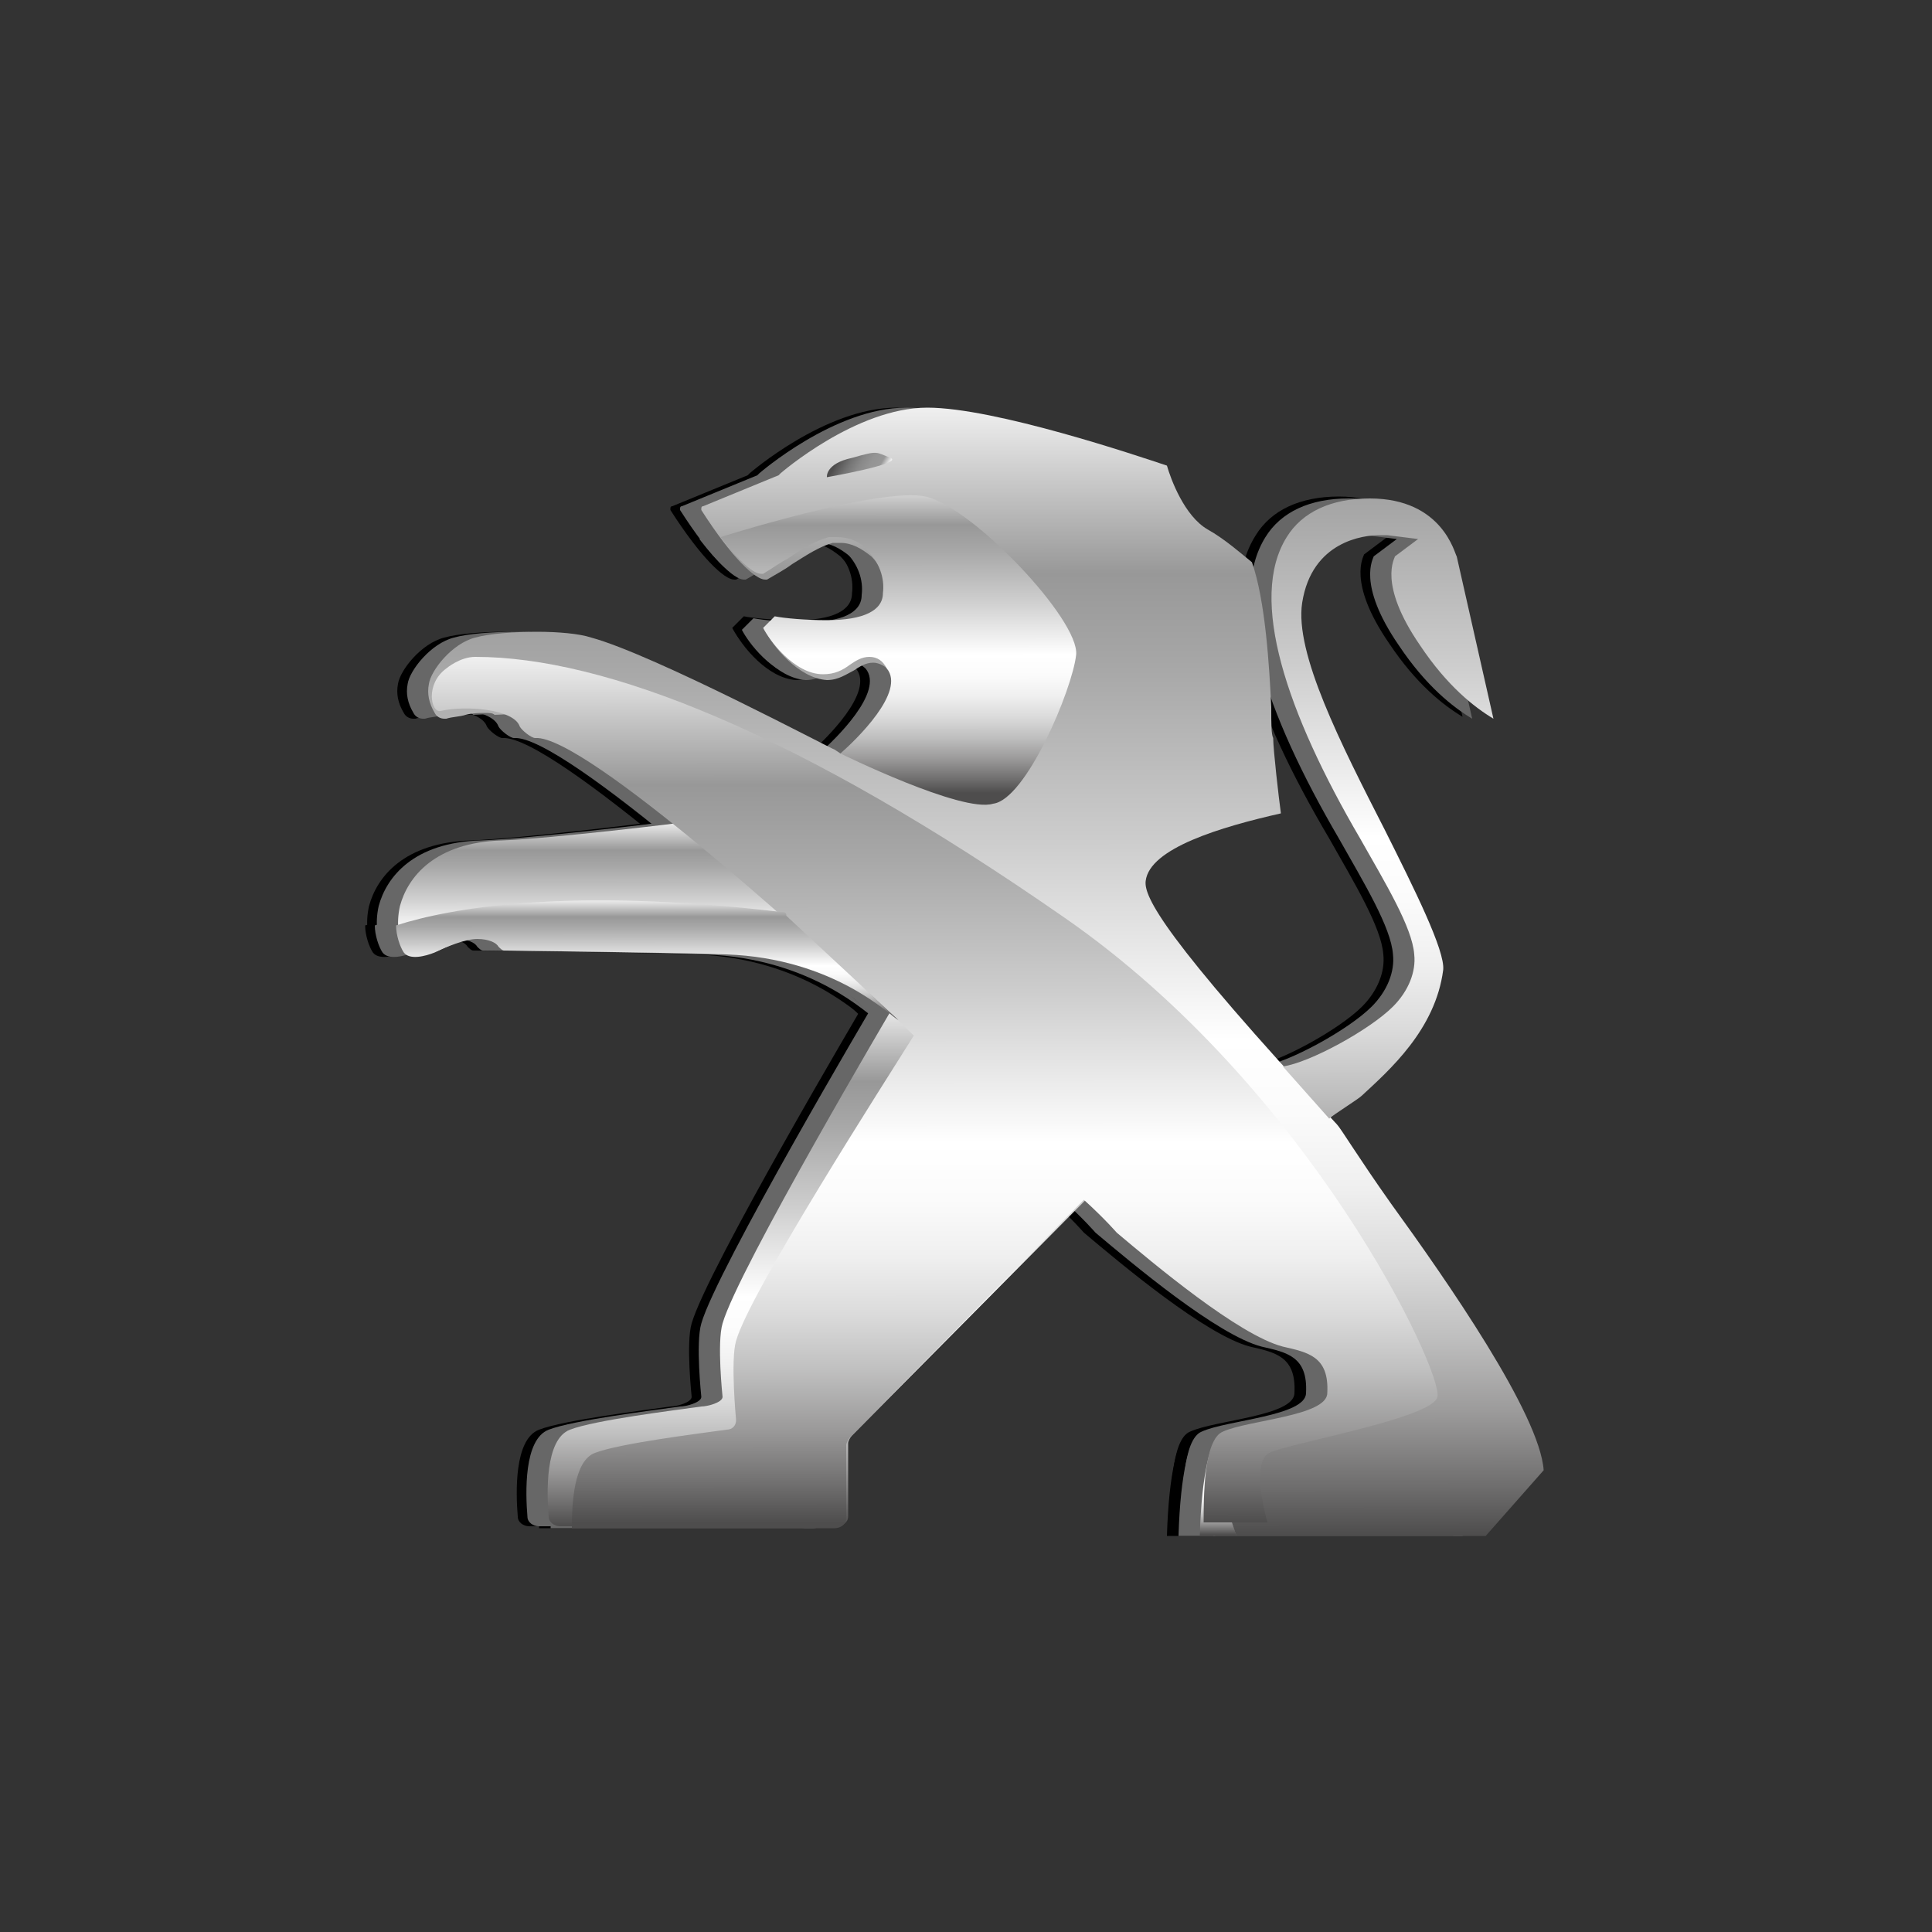 <?xml version="1.0" encoding="utf-8"?>
<!-- Generator: Adobe Illustrator 24.0.1, SVG Export Plug-In . SVG Version: 6.00 Build 0)  -->
<svg version="1.1" id="Слой_1" xmlns="http://www.w3.org/2000/svg" xmlns:xlink="http://www.w3.org/1999/xlink" x="0px" y="0px"
	 viewBox="0 0 100 100" style="enable-background:new 0 0 100 100;" xml:space="preserve">
<rect x="0" y="0" width="100" height="100" fill="#333333" stroke="none"/>
<style type="text/css">
	.st0{fill:#676767;}
	.st1{fill:url(#SVGID_1_);}
	.st2{fill:url(#SVGID_2_);}
	.st3{fill:url(#SVGID_3_);}
	.st4{fill:url(#SVGID_4_);}
	.st5{fill:url(#SVGID_5_);}
	.st6{fill:url(#SVGID_6_);}
	.st7{fill:url(#SVGID_7_);}
	.st8{fill:url(#SVGID_8_);}
	.st9{fill:url(#SVGID_9_);}
</style>
<g>
	<g>
		<g>
			<path d="M78.3,76.1c-0.2-2.9-5-9.8-7.9-13.8c-1.7-2.4-2.6-3.9-2.8-4.1c-9-9.7-10-11.8-9.9-12.6c0.2-1.7,3.9-2.8,7-3.5
				c-0.1-0.7-0.4-3.3-0.4-3.9c-0.1-0.2-0.1-0.7-0.1-1.6c-0.1-2.1-0.3-5.5-1-7.5c-0.5-0.4-1.4-1.2-2.3-1.7c-1.2-0.7-1.9-2.6-2.1-3.3
				c-1.5-0.5-8.9-3-12.4-3c-3.7,0-7.6,3.4-7.6,3.4l-0.1,0.1l-3.9,1.6c-0.1,0-0.1,0.1-0.1,0.1c0,0,0,0.1,0,0.1
				c1.6,2.5,2.8,3.6,3.3,3.6c0,0,0,0,0.1,0c0.5-0.3,0.9-0.5,1.3-0.8c0.8-0.5,1.4-0.9,2.1-1.1c0.1,0,0.3,0,0.4,0
				c0.6,0,1.1,0.3,1.6,0.7c0.6,0.6,0.8,1.3,0.8,2.2c-0.1,0.9-1.1,1.4-2.9,1.4c-1,0-2.1-0.1-2.7-0.2l-0.6,0.6
				c0.3,0.6,1.6,2.3,3.1,2.4c0.6,0,1-0.3,1.4-0.5c0.3-0.2,0.6-0.4,1-0.4c0.3,0,0.7,0.2,0.9,0.5c1,1.2-1.4,3.5-2.2,4.2L41.9,39
				l-0.3-0.2c-0.1,0-9.3-4.9-12.6-5.8c-0.6-0.2-1.7-0.3-2.8-0.3c-1.2,0-2.5,0.1-3.2,0.3c-1.2,0.3-2.3,1.7-2.4,2.4
				c-0.1,0.5,0,1,0.3,1.5c0.1,0.2,0.3,0.3,0.5,0.3c0,0,0.1,0,0.1,0c0.3-0.1,0.7-0.1,1-0.2c-0.1,0-0.3,0-0.4,0c0.1,0,0.3,0,0.4,0
				c0.4-0.1,0.7-0.1,1-0.1c0.2,0,0.4,0,0.5,0.1c2.5-0.1,5.2-0.4,7.5,1.6c1.7,1.5,4.3,1.8,6,3.4c5.9,5.5,12,9.7,18.2,14.8
				c0.9,0.8,1.4,1.8,2.2,2.6c3.6,2.8,7.1,5.2,10,8.6c0.5,0.5,1.2,0.6,1.7,1c1.2,0.8,0.9,2.3,0,2.8c-1,0.5-2.1,0.9-3.2,1.2
				c-0.5,0.4-1.4,0.6-2.3,0.8C63.4,74,62.7,74.4,62,75c-0.9,0.6-0.5,1.8-0.2,2.8c0.1,0.6,0.3,1.1,0.5,1.7l12.9,0L78.3,76.1z"/>
			<path d="M62,75c0.7-0.5,1.4-0.9,2.1-1.2c-0.3,0.1-0.6,0.1-1,0.2c-0.8,0.2-1.5,0.3-1.8,0.5c-0.3,0.1-0.8,1.6-0.9,5l1.9,0
				c-0.2-0.6-0.4-1.1-0.5-1.7C61.5,76.7,61.2,75.6,62,75z"/>
			<path d="M41.9,39c0.8-0.7,3.4-3.2,2.4-4.4C44,34.2,43.7,34,43.4,34c-0.4,0-0.7,0.2-1,0.4c-0.4,0.3-0.8,0.5-1.4,0.5
				c-1.5,0-2.8-1.8-3.1-2.4l0.6-0.6c0.5,0.1,1.6,0.2,2.7,0.2c1.9,0,2.9-0.5,2.9-1.4c0.1-0.8-0.2-1.6-0.8-2.2c-0.4-0.5-1-0.7-1.6-0.7
				c-0.1,0-0.3,0-0.4,0c-0.7,0.2-1.4,0.6-2.1,1.1c-0.4,0.2-0.8,0.5-1.3,0.8c0,0,0,0-0.1,0c-0.4,0-1.1-0.6-2.1-1.9
				c0.1-0.1,0.1-0.1,0,0c0,0,8.2-2.6,10.6-2.1c2.4,0.5,8,6.4,7.8,8.2c-0.2,1.8-2.6,7.5-4.3,7.7C48.1,42.1,41.9,39,41.9,39z"/>
			<path d="M64.8,55.2c1.4-0.2,4.5-1.9,5.7-3.1c0.8-0.8,1.2-1.8,1.1-2.7c-0.1-1.4-1.5-3.7-2.8-6C64.9,36.8,62.9,31,65,27.7
				c0.8-1.3,2.3-2,4.3-2c3.8,0,4.4,2.9,4.5,3l1.9,8.4c-1-0.6-2.4-1.7-3.8-3.8c-2.2-3.2-1.3-4.5-1.3-4.6l1.2-0.9l-1.6-0.2
				c0,0-0.2,0-0.4,0c-0.8,0-3.5,0.3-4,3.5c-0.4,2.6,2,7.3,4.3,11.8c1.5,3,3.1,6.2,3,7.2c-0.4,3.1-2.8,5.2-4.2,6.5
				c-0.2,0.2-1.5,1-1.7,1.2L64.8,55.2z"/>
			<path d="M24.4,43.5c-3.5,0.1-4.9,1.9-5.3,3.4c-0.2,0.9-0.1,1.8,0.4,2.3c0.3,0.4,1.1,0.2,1.6,0c0.6-0.3,1.6-0.7,2.2-0.7
				c0.6,0,1,0.2,1.1,0.4c0.1,0.1,0.2,0.2,0.3,0.2c0,0,8.6,0.1,11.5,0.2c5.6,0.2,8.5,3.2,8.9,3.4L34.2,42.5
				C33.5,42.6,27,43.4,24.4,43.5z"/>
			<path d="M44.7,52c0,0-8.1,13.7-8.9,16.5c-0.3,1,0,3.8,0,3.8c0,0.3-0.8,0.5-1.1,0.5c-1.4,0.2-5.5,0.7-6.8,1.2
				c-1.3,0.5-1.2,3.3-1.1,4.5c0,0.3,0.3,0.5,0.6,0.5l14.3,0c0.3,0,0.6-0.2,0.6-0.5l0-3.8c0-0.1,0.1-0.3,0.2-0.4l12.4-12.5
				C55,60.7,44.7,51.8,44.7,52z"/>
			<path d="M53.5,47.5C39.7,37.9,29.7,34,22.9,34c-0.8,0-1.5,0.6-1.5,0.6c-1.1,0.8-0.8,2.3-0.3,2.2c1.3-0.3,3.8-0.1,4.1,0.8
				c0.1,0.2,0.6,0.6,0.8,0.6c2.6-0.2,15.1,11.3,15.1,11.3c0.4,0.2,2.2,1.9,4.5,4.1c-1.5,2.4-8.5,13.3-9.2,15.8c-0.3,1,0,4.1,0,4.1
				c0,0.3-0.2,0.5-0.5,0.5c-1.4,0.2-5.5,0.7-6.8,1.2c-1.1,0.4-1.2,2.6-1.2,3.9l13.6,0c0.3,0,0.6-0.2,0.6-0.5l0-3.8
				c0-0.1,0.1-0.3,0.2-0.4l12.1-12.3c1.1,1,1.7,1.7,1.7,1.7c1.9,1.6,6.3,5.3,8.6,5.9c1.3,0.3,2.4,0.5,2.3,2.4c0,1.2-4.1,1.4-5.4,2
				c-1,0.4-1,3.4-1,4.7l3.3,0c0,0-0.9-3.1,0.1-3.6c1-0.5,8.5-1.8,8.7-2.9C73.1,71,66.2,56.3,53.5,47.5z"/>
			<path d="M41.2,24.7c0,0-0.1-0.7,1.3-1c1.4-0.4,1.2-0.3,2,0C45.2,24,41.2,24.7,41.2,24.7z"/>
			<path d="M38.8,47.2c-11-1.3-17.1-0.2-19.9,0.7c0,0.5,0.2,1.1,0.4,1.4c0.3,0.4,1.1,0.2,1.6,0c0.6-0.3,1.6-0.7,2.2-0.7
				c0.6,0,1,0.2,1.1,0.4c0.1,0.1,0.2,0.2,0.3,0.2c0,0,8.6,0.1,11.5,0.2c5.6,0.2,8.5,3.2,8.9,3.4l-5.8-5.4
				C39.1,47.2,38.9,47.2,38.8,47.2z"/>
		</g>
	</g>
	<g>
		<g>
			<path class="st0" d="M78.8,76.1c-0.2-2.9-5-9.8-7.9-13.8c-1.7-2.4-2.6-3.9-2.8-4.1c-9-9.7-10-11.8-9.9-12.6
				c0.2-1.7,3.9-2.8,7-3.5c-0.1-0.7-0.4-3.3-0.4-3.9c-0.1-0.2-0.1-0.7-0.1-1.6c-0.1-2.1-0.3-5.5-1-7.5c-0.5-0.4-1.4-1.2-2.3-1.7
				c-1.2-0.7-1.9-2.6-2.1-3.3c-1.5-0.5-8.9-3-12.4-3c-3.7,0-7.6,3.4-7.6,3.4l-0.1,0.1l-3.9,1.6c-0.1,0-0.1,0.1-0.1,0.1
				c0,0,0,0.1,0,0.1c1.6,2.5,2.8,3.6,3.3,3.6c0,0,0,0,0.1,0c0.5-0.3,0.9-0.5,1.3-0.8c0.8-0.5,1.4-0.9,2.1-1.1c0.1,0,0.3,0,0.4,0
				c0.6,0,1.1,0.3,1.6,0.7c0.6,0.6,0.8,1.3,0.8,2.2c-0.1,0.9-1.1,1.4-2.9,1.4c-1,0-2.1-0.1-2.7-0.2l-0.6,0.6
				c0.3,0.6,1.6,2.3,3.1,2.4c0.6,0,1-0.3,1.4-0.5c0.3-0.2,0.6-0.4,1-0.4c0.3,0,0.7,0.2,0.9,0.5c1,1.2-1.4,3.5-2.2,4.2L42.4,39
				l-0.3-0.2c-0.1,0-9.3-4.9-12.6-5.8c-0.6-0.2-1.7-0.3-2.8-0.3c-1.2,0-2.5,0.1-3.2,0.3c-1.2,0.3-2.3,1.7-2.4,2.4
				c-0.1,0.5,0,1,0.3,1.5c0.1,0.2,0.3,0.3,0.5,0.3c0,0,0.1,0,0.1,0c0.3-0.1,0.7-0.1,1-0.2c-0.1,0-0.3,0-0.4,0c0.1,0,0.3,0,0.4,0
				c0.4-0.1,0.7-0.1,1-0.1c0.2,0,0.4,0,0.5,0.1c2.5-0.1,5.2-0.4,7.5,1.6c1.7,1.5,4.3,1.8,6,3.4c5.9,5.5,12,9.7,18.2,14.8
				c0.9,0.8,1.4,1.8,2.2,2.6c3.6,2.8,7.1,5.2,10,8.6c0.5,0.5,1.2,0.6,1.7,1c1.2,0.8,0.9,2.3,0,2.8c-1,0.5-2.1,0.9-3.2,1.2
				c-0.5,0.4-1.4,0.6-2.3,0.8c-0.7,0.3-1.5,0.7-2.1,1.2c-0.9,0.6-0.5,1.8-0.2,2.8c0.1,0.6,0.3,1.1,0.5,1.7l12.9,0L78.8,76.1z"/>
			<path class="st0" d="M62.6,75c0.7-0.5,1.4-0.9,2.1-1.2c-0.3,0.1-0.6,0.1-1,0.2c-0.8,0.2-1.5,0.3-1.8,0.5c-0.3,0.1-0.8,1.6-0.9,5
				l1.9,0c-0.2-0.6-0.4-1.1-0.5-1.7C62,76.7,61.7,75.6,62.6,75z"/>
			<path class="st0" d="M42.4,39c0.8-0.7,3.4-3.2,2.4-4.4c-0.3-0.3-0.6-0.5-0.9-0.5c-0.4,0-0.7,0.2-1,0.4c-0.4,0.3-0.8,0.5-1.4,0.5
				c-1.5,0-2.8-1.8-3.1-2.4L39,32c0.5,0.1,1.6,0.2,2.7,0.2c1.9,0,2.9-0.5,2.9-1.4c0.1-0.8-0.2-1.6-0.8-2.2c-0.4-0.5-1-0.7-1.6-0.7
				c-0.1,0-0.3,0-0.4,0c-0.7,0.2-1.4,0.6-2.1,1.1c-0.4,0.2-0.8,0.5-1.3,0.8c0,0,0,0-0.1,0c-0.4,0-1.1-0.6-2.1-1.9
				c0.1-0.1,0.1-0.1,0,0c0,0,8.2-2.6,10.6-2.1c2.4,0.5,8,6.4,7.8,8.2c-0.2,1.8-2.6,7.5-4.3,7.7C48.7,42.1,42.4,39,42.4,39z"/>
			<path class="st0" d="M65.3,55.2c1.4-0.2,4.5-1.9,5.7-3.1c0.8-0.8,1.2-1.8,1.1-2.7c-0.1-1.4-1.5-3.7-2.8-6
				c-3.8-6.5-5.8-12.4-3.8-15.6c0.8-1.3,2.3-2,4.3-2c3.8,0,4.4,2.9,4.5,3l1.9,8.4c-1-0.6-2.4-1.7-3.8-3.8c-2.2-3.2-1.3-4.5-1.3-4.6
				l1.2-0.9l-1.6-0.2c0,0-0.2,0-0.4,0c-0.8,0-3.5,0.3-4,3.5c-0.4,2.6,2,7.3,4.3,11.8c1.5,3,3.1,6.2,3,7.2c-0.4,3.1-2.8,5.2-4.2,6.5
				c-0.2,0.2-1.5,1-1.7,1.2L65.3,55.2z"/>
			<path class="st0" d="M24.9,43.5c-3.5,0.1-4.9,1.9-5.3,3.4c-0.2,0.9-0.1,1.8,0.4,2.3c0.3,0.4,1.1,0.2,1.6,0
				c0.6-0.3,1.6-0.7,2.2-0.7c0.6,0,1,0.2,1.1,0.4c0.1,0.1,0.2,0.2,0.3,0.2c0,0,8.6,0.1,11.5,0.2c5.6,0.2,8.5,3.2,8.9,3.4L34.8,42.5
				C34.1,42.6,27.5,43.4,24.9,43.5z"/>
			<path class="st0" d="M45.2,52c0,0-8.1,13.7-8.9,16.5c-0.3,1,0,3.8,0,3.8c0,0.3-0.8,0.5-1.1,0.5c-1.4,0.2-5.5,0.7-6.8,1.2
				c-1.3,0.5-1.2,3.3-1.1,4.5c0,0.3,0.3,0.5,0.6,0.5l14.3,0c0.3,0,0.6-0.2,0.6-0.5l0-3.8c0-0.1,0.1-0.3,0.2-0.4l12.4-12.5
				C55.5,60.7,45.3,51.8,45.2,52z"/>
			<path class="st0" d="M54,47.5C40.2,37.9,30.2,34,23.5,34c-0.8,0-1.5,0.6-1.5,0.6c-1.1,0.8-0.8,2.3-0.3,2.2
				c1.3-0.3,3.8-0.1,4.1,0.8c0.1,0.2,0.6,0.6,0.8,0.6c2.6-0.2,15.1,11.3,15.1,11.3c0.4,0.2,2.2,1.9,4.5,4.1
				c-1.5,2.4-8.5,13.3-9.2,15.8c-0.3,1,0,4.1,0,4.1c0,0.3-0.2,0.5-0.5,0.5c-1.4,0.2-5.5,0.7-6.8,1.2c-1.1,0.4-1.2,2.6-1.2,3.9
				l13.6,0c0.3,0,0.6-0.2,0.6-0.5l0-3.8c0-0.1,0.1-0.3,0.2-0.4l12.1-12.3c1.1,1,1.7,1.7,1.7,1.7c1.9,1.6,6.3,5.3,8.6,5.9
				c1.3,0.3,2.4,0.5,2.3,2.4c0,1.2-4.1,1.4-5.4,2c-1,0.4-1,3.4-1,4.7l3.3,0c0,0-0.9-3.1,0.1-3.6c1-0.5,8.5-1.8,8.7-2.9
				C73.6,71,66.8,56.3,54,47.5z"/>
			<path class="st0" d="M41.7,24.7c0,0-0.1-0.7,1.3-1c1.4-0.4,1.2-0.3,2,0C45.7,24,41.7,24.7,41.7,24.7z"/>
			<path class="st0" d="M39.3,47.2c-11-1.3-17.1-0.2-19.9,0.7c0,0.5,0.2,1.1,0.4,1.4c0.3,0.4,1.1,0.2,1.6,0c0.6-0.3,1.6-0.7,2.2-0.7
				c0.6,0,1,0.2,1.1,0.4c0.1,0.1,0.2,0.2,0.3,0.2c0,0,8.6,0.1,11.5,0.2c5.6,0.2,8.5,3.2,8.9,3.4l-5.8-5.4
				C39.6,47.2,39.5,47.2,39.3,47.2z"/>
		</g>
	</g>
	<g>
		<g>
			
				<linearGradient id="SVGID_1_" gradientUnits="userSpaceOnUse" x1="50.364" y1="79.834" x2="50.364" y2="21.373" gradientTransform="matrix(1 -5.113525e-04 5.113525e-04 1 0.619 -0.37)">
				<stop  offset="0" style="stop-color:#4E4D4D"/>
				<stop  offset="4.317685e-02" style="stop-color:#6F6E6E"/>
				<stop  offset="0.108" style="stop-color:#9B9A9A"/>
				<stop  offset="0.175" style="stop-color:#BFBFBF"/>
				<stop  offset="0.241" style="stop-color:#DBDBDB"/>
				<stop  offset="0.306" style="stop-color:#EFEFEF"/>
				<stop  offset="0.372" style="stop-color:#FBFBFB"/>
				<stop  offset="0.438" style="stop-color:#FFFFFF"/>
				<stop  offset="0.613" style="stop-color:#CDCDCD"/>
				<stop  offset="0.769" style="stop-color:#A7A7A7"/>
				<stop  offset="0.851" style="stop-color:#989898"/>
				<stop  offset="1" style="stop-color:#F1F1F1"/>
			</linearGradient>
			<path class="st1" d="M79.9,76.1c-0.2-2.9-5-9.8-7.9-13.8c-1.7-2.4-2.6-3.9-2.8-4.1c-9-9.7-10-11.8-9.9-12.6
				c0.2-1.7,3.9-2.8,7-3.5c-0.1-0.7-0.4-3.3-0.4-3.9c-0.1-0.2-0.1-0.7-0.1-1.6c-0.1-2.1-0.3-5.5-1-7.5c-0.5-0.4-1.4-1.2-2.3-1.7
				c-1.2-0.7-1.9-2.6-2.1-3.3c-1.5-0.5-8.9-3-12.4-3c-3.7,0-7.6,3.4-7.6,3.4l-0.1,0.1l-3.9,1.6c-0.1,0-0.1,0.1-0.1,0.1
				c0,0,0,0.1,0,0.1c1.6,2.5,2.8,3.6,3.3,3.6c0,0,0,0,0.1,0c0.5-0.3,0.9-0.5,1.3-0.8c0.8-0.5,1.4-0.9,2.1-1.1c0.1,0,0.3,0,0.4,0
				c0.6,0,1.1,0.3,1.6,0.7c0.6,0.6,0.8,1.3,0.8,2.2c-0.1,0.9-1.1,1.4-2.9,1.4c-1,0-2.1-0.1-2.7-0.2l-0.6,0.6
				c0.3,0.6,1.6,2.3,3.1,2.4c0.6,0,1-0.3,1.4-0.5c0.3-0.2,0.6-0.4,1-0.4c0.3,0,0.7,0.2,0.9,0.5c1,1.2-1.4,3.5-2.2,4.2L43.5,39
				l-0.3-0.2c-0.1,0-9.3-4.9-12.6-5.8c-0.6-0.2-1.7-0.3-2.8-0.3c-1.2,0-2.5,0.1-3.2,0.3c-1.2,0.3-2.3,1.7-2.4,2.4
				c-0.1,0.5,0,1,0.3,1.5c0.1,0.2,0.3,0.3,0.5,0.3c0,0,0.1,0,0.1,0c0.3-0.1,0.7-0.1,1-0.2c-0.1,0-0.3,0-0.4,0c0.1,0,0.3,0,0.4,0
				c0.4-0.1,0.7-0.1,1-0.1c0.2,0,0.4,0,0.5,0.1c2.5-0.1,5.2-0.4,7.5,1.6c1.7,1.5,4.3,1.8,6,3.4c5.9,5.5,12,9.7,18.2,14.8
				c0.9,0.8,1.4,1.8,2.2,2.6c3.6,2.8,7.1,5.2,10,8.6c0.5,0.5,1.2,0.6,1.7,1c1.2,0.8,0.9,2.3,0,2.8c-1,0.5-2.1,0.9-3.2,1.2
				c-0.5,0.4-1.4,0.6-2.3,0.8C65,74,64.3,74.4,63.7,75c-0.9,0.6-0.5,1.8-0.2,2.8c0.1,0.6,0.3,1.1,0.5,1.7l12.9,0L79.9,76.1z"/>
			
				<linearGradient id="SVGID_2_" gradientUnits="userSpaceOnUse" x1="63.242" y1="79.834" x2="63.242" y2="74.139" gradientTransform="matrix(1 -5.113525e-04 5.113525e-04 1 0.619 -0.37)">
				<stop  offset="0" style="stop-color:#4E4D4D"/>
				<stop  offset="4.317685e-02" style="stop-color:#6F6E6E"/>
				<stop  offset="0.108" style="stop-color:#9B9A9A"/>
				<stop  offset="0.175" style="stop-color:#BFBFBF"/>
				<stop  offset="0.241" style="stop-color:#DBDBDB"/>
				<stop  offset="0.306" style="stop-color:#EFEFEF"/>
				<stop  offset="0.372" style="stop-color:#FBFBFB"/>
				<stop  offset="0.438" style="stop-color:#FFFFFF"/>
				<stop  offset="0.613" style="stop-color:#CDCDCD"/>
				<stop  offset="0.769" style="stop-color:#A7A7A7"/>
				<stop  offset="0.851" style="stop-color:#989898"/>
				<stop  offset="1" style="stop-color:#F1F1F1"/>
			</linearGradient>
			<path class="st2" d="M63.7,75c0.7-0.5,1.4-0.9,2.1-1.2c-0.3,0.1-0.6,0.1-1,0.2c-0.8,0.2-1.5,0.3-1.8,0.5c-0.3,0.1-0.8,1.6-0.9,5
				l1.9,0c-0.2-0.6-0.4-1.1-0.5-1.7C63.1,76.7,62.8,75.6,63.7,75z"/>
			
				<linearGradient id="SVGID_3_" gradientUnits="userSpaceOnUse" x1="45.955" y1="41.43" x2="45.955" y2="25.116" gradientTransform="matrix(1 -5.113525e-04 5.113525e-04 1 0.619 -0.37)">
				<stop  offset="0" style="stop-color:#4E4D4D"/>
				<stop  offset="4.317685e-02" style="stop-color:#6F6E6E"/>
				<stop  offset="0.108" style="stop-color:#9B9A9A"/>
				<stop  offset="0.175" style="stop-color:#BFBFBF"/>
				<stop  offset="0.241" style="stop-color:#DBDBDB"/>
				<stop  offset="0.306" style="stop-color:#EFEFEF"/>
				<stop  offset="0.372" style="stop-color:#FBFBFB"/>
				<stop  offset="0.438" style="stop-color:#FFFFFF"/>
				<stop  offset="0.613" style="stop-color:#CDCDCD"/>
				<stop  offset="0.769" style="stop-color:#A7A7A7"/>
				<stop  offset="0.851" style="stop-color:#989898"/>
				<stop  offset="1" style="stop-color:#F1F1F1"/>
			</linearGradient>
			<path class="st3" d="M43.5,39c0.8-0.7,3.4-3.2,2.4-4.4C45.7,34.2,45.4,34,45,34c-0.4,0-0.7,0.2-1,0.4c-0.4,0.3-0.8,0.5-1.4,0.5
				c-1.5,0-2.8-1.8-3.1-2.4l0.6-0.6c0.5,0.1,1.6,0.2,2.7,0.2c1.9,0,2.9-0.5,2.9-1.4c0.1-0.8-0.2-1.6-0.8-2.2c-0.4-0.5-1-0.7-1.6-0.7
				c-0.1,0-0.3,0-0.4,0c-0.7,0.2-1.4,0.6-2.1,1.1c-0.4,0.2-0.8,0.5-1.3,0.8c0,0,0,0-0.1,0c-0.4,0-1.1-0.6-2.1-1.9
				c0.1-0.1,0.1-0.1,0,0c0,0,8.2-2.6,10.6-2.1c2.4,0.5,8,6.4,7.8,8.2c-0.2,1.8-2.6,7.5-4.3,7.7C49.8,42.1,43.5,39,43.5,39z"/>
			
				<linearGradient id="SVGID_4_" gradientUnits="userSpaceOnUse" x1="70.938" y1="65.843" x2="70.938" y2="15.288" gradientTransform="matrix(1 -5.113525e-04 5.113525e-04 1 0.619 -0.37)">
				<stop  offset="0" style="stop-color:#4E4D4D"/>
				<stop  offset="4.317685e-02" style="stop-color:#6F6E6E"/>
				<stop  offset="0.108" style="stop-color:#9B9A9A"/>
				<stop  offset="0.175" style="stop-color:#BFBFBF"/>
				<stop  offset="0.241" style="stop-color:#DBDBDB"/>
				<stop  offset="0.306" style="stop-color:#EFEFEF"/>
				<stop  offset="0.372" style="stop-color:#FBFBFB"/>
				<stop  offset="0.438" style="stop-color:#FFFFFF"/>
				<stop  offset="0.613" style="stop-color:#CDCDCD"/>
				<stop  offset="0.769" style="stop-color:#A7A7A7"/>
				<stop  offset="0.851" style="stop-color:#989898"/>
				<stop  offset="1" style="stop-color:#F1F1F1"/>
			</linearGradient>
			<path class="st4" d="M66.4,55.2c1.4-0.2,4.5-1.9,5.7-3.1c0.8-0.8,1.2-1.8,1.1-2.7c-0.1-1.4-1.5-3.7-2.8-6
				c-3.8-6.5-5.8-12.4-3.8-15.6c0.8-1.3,2.3-2,4.3-2c3.8,0,4.4,2.9,4.5,3l1.9,8.4c-1-0.6-2.4-1.7-3.8-3.8c-2.2-3.2-1.3-4.5-1.3-4.6
				l1.2-0.9l-1.6-0.2c0,0-0.2,0-0.4,0c-0.8,0-3.5,0.3-4,3.5c-0.4,2.6,2,7.3,4.3,11.8c1.5,3,3.1,6.2,3,7.2c-0.4,3.1-2.8,5.2-4.2,6.5
				c-0.2,0.2-1.5,1-1.7,1.2L66.4,55.2z"/>
			
				<linearGradient id="SVGID_5_" gradientUnits="userSpaceOnUse" x1="32.935" y1="53.055" x2="32.935" y2="42.885" gradientTransform="matrix(1 -5.113525e-04 5.113525e-04 1 0.619 -0.37)">
				<stop  offset="0" style="stop-color:#4E4D4D"/>
				<stop  offset="4.317685e-02" style="stop-color:#6F6E6E"/>
				<stop  offset="0.108" style="stop-color:#9B9A9A"/>
				<stop  offset="0.175" style="stop-color:#BFBFBF"/>
				<stop  offset="0.241" style="stop-color:#DBDBDB"/>
				<stop  offset="0.306" style="stop-color:#EFEFEF"/>
				<stop  offset="0.372" style="stop-color:#FBFBFB"/>
				<stop  offset="0.438" style="stop-color:#FFFFFF"/>
				<stop  offset="0.613" style="stop-color:#CDCDCD"/>
				<stop  offset="0.769" style="stop-color:#A7A7A7"/>
				<stop  offset="0.851" style="stop-color:#989898"/>
				<stop  offset="1" style="stop-color:#F1F1F1"/>
			</linearGradient>
			<path class="st5" d="M26,43.5c-3.5,0.1-4.9,1.9-5.3,3.4c-0.2,0.9-0.1,1.8,0.4,2.3c0.3,0.4,1.1,0.2,1.6,0c0.6-0.3,1.6-0.7,2.2-0.7
				c0.6,0,1,0.2,1.1,0.4c0.1,0.1,0.2,0.2,0.3,0.2c0,0,8.6,0.1,11.5,0.2c5.6,0.2,8.5,3.2,8.9,3.4L35.9,42.5
				C35.2,42.6,28.6,43.4,26,43.5z"/>
			
				<linearGradient id="SVGID_6_" gradientUnits="userSpaceOnUse" x1="41.76" y1="79.365" x2="41.76" y2="52.348" gradientTransform="matrix(1 -5.113525e-04 5.113525e-04 1 0.619 -0.37)">
				<stop  offset="0" style="stop-color:#4E4D4D"/>
				<stop  offset="4.317685e-02" style="stop-color:#6F6E6E"/>
				<stop  offset="0.108" style="stop-color:#9B9A9A"/>
				<stop  offset="0.175" style="stop-color:#BFBFBF"/>
				<stop  offset="0.241" style="stop-color:#DBDBDB"/>
				<stop  offset="0.306" style="stop-color:#EFEFEF"/>
				<stop  offset="0.372" style="stop-color:#FBFBFB"/>
				<stop  offset="0.438" style="stop-color:#FFFFFF"/>
				<stop  offset="0.613" style="stop-color:#CDCDCD"/>
				<stop  offset="0.769" style="stop-color:#A7A7A7"/>
				<stop  offset="0.851" style="stop-color:#989898"/>
				<stop  offset="1" style="stop-color:#F1F1F1"/>
			</linearGradient>
			<path class="st6" d="M46.3,52c0,0-8.1,13.7-8.9,16.5c-0.3,1,0,3.8,0,3.8c0,0.3-0.8,0.5-1.1,0.5c-1.4,0.2-5.5,0.7-6.8,1.2
				c-1.3,0.5-1.2,3.3-1.1,4.5c0,0.3,0.3,0.5,0.6,0.5l14.3,0c0.3,0,0.6-0.2,0.6-0.5l0-3.8c0-0.1,0.1-0.3,0.2-0.4l12.4-12.5
				C56.6,60.7,46.4,51.8,46.3,52z"/>
			
				<linearGradient id="SVGID_7_" gradientUnits="userSpaceOnUse" x1="47.757" y1="79.217" x2="47.757" y2="34.334" gradientTransform="matrix(1 -5.113525e-04 5.113525e-04 1 0.619 -0.37)">
				<stop  offset="0" style="stop-color:#4E4D4D"/>
				<stop  offset="4.317685e-02" style="stop-color:#6F6E6E"/>
				<stop  offset="0.108" style="stop-color:#9B9A9A"/>
				<stop  offset="0.175" style="stop-color:#BFBFBF"/>
				<stop  offset="0.241" style="stop-color:#DBDBDB"/>
				<stop  offset="0.306" style="stop-color:#EFEFEF"/>
				<stop  offset="0.372" style="stop-color:#FBFBFB"/>
				<stop  offset="0.438" style="stop-color:#FFFFFF"/>
				<stop  offset="0.613" style="stop-color:#CDCDCD"/>
				<stop  offset="0.769" style="stop-color:#A7A7A7"/>
				<stop  offset="0.851" style="stop-color:#989898"/>
				<stop  offset="1" style="stop-color:#F1F1F1"/>
			</linearGradient>
			<path class="st7" d="M55.1,47.5C41.3,37.9,31.3,34,24.6,34c-0.8,0-1.5,0.6-1.5,0.6c-1.1,0.8-0.8,2.3-0.3,2.2
				c1.3-0.3,3.8-0.1,4.1,0.8c0.1,0.2,0.6,0.6,0.8,0.6c2.6-0.2,15.1,11.3,15.1,11.3c0.4,0.2,2.2,1.9,4.5,4.1
				c-1.5,2.4-8.5,13.3-9.2,15.8c-0.3,1,0,4.1,0,4.1c0,0.3-0.2,0.5-0.5,0.5c-1.4,0.2-5.5,0.7-6.8,1.2c-1.1,0.4-1.2,2.6-1.2,3.9
				l13.6,0c0.3,0,0.6-0.2,0.6-0.5l0-3.8c0-0.1,0.1-0.3,0.2-0.4l12.1-12.3c1.1,1,1.7,1.7,1.7,1.7c1.9,1.6,6.3,5.3,8.6,5.9
				c1.3,0.3,2.4,0.5,2.3,2.4c0,1.2-4.1,1.4-5.4,2c-1,0.4-1,3.4-1,4.7l3.3,0c0,0-0.9-3.1,0.1-3.6s8.5-1.8,8.7-2.9
				C74.7,71,67.8,56.3,55.1,47.5z"/>
			
				<linearGradient id="SVGID_8_" gradientUnits="userSpaceOnUse" x1="42.721" y1="23.936" x2="44.924" y2="25.209" gradientTransform="matrix(1 -5.113525e-04 5.113525e-04 1 0.619 -0.37)">
				<stop  offset="6.324808e-02" style="stop-color:#4E4D4D"/>
				<stop  offset="0.123" style="stop-color:#595858"/>
				<stop  offset="0.304" style="stop-color:#747474"/>
				<stop  offset="0.487" style="stop-color:#888888"/>
				<stop  offset="0.669" style="stop-color:#949494"/>
				<stop  offset="0.851" style="stop-color:#989898"/>
				<stop  offset="1" style="stop-color:#F1F1F1"/>
			</linearGradient>
			<path class="st8" d="M42.8,24.7c0,0-0.1-0.7,1.3-1c1.4-0.4,1.2-0.3,2,0C46.8,24,42.8,24.7,42.8,24.7z"/>
			
				<linearGradient id="SVGID_9_" gradientUnits="userSpaceOnUse" x1="32.938" y1="53.055" x2="32.938" y2="46.938" gradientTransform="matrix(1 -5.113525e-04 5.113525e-04 1 0.619 -0.37)">
				<stop  offset="0" style="stop-color:#4E4D4D"/>
				<stop  offset="4.317685e-02" style="stop-color:#6F6E6E"/>
				<stop  offset="0.108" style="stop-color:#9B9A9A"/>
				<stop  offset="0.175" style="stop-color:#BFBFBF"/>
				<stop  offset="0.241" style="stop-color:#DBDBDB"/>
				<stop  offset="0.306" style="stop-color:#EFEFEF"/>
				<stop  offset="0.372" style="stop-color:#FBFBFB"/>
				<stop  offset="0.438" style="stop-color:#FFFFFF"/>
				<stop  offset="0.613" style="stop-color:#CDCDCD"/>
				<stop  offset="0.769" style="stop-color:#A7A7A7"/>
				<stop  offset="0.851" style="stop-color:#989898"/>
				<stop  offset="1" style="stop-color:#F1F1F1"/>
			</linearGradient>
			<path class="st9" d="M40.4,47.2c-11-1.3-17.1-0.2-19.9,0.7c0,0.5,0.2,1.1,0.4,1.4c0.3,0.4,1.1,0.2,1.6,0c0.6-0.3,1.6-0.7,2.2-0.7
				c0.6,0,1,0.2,1.1,0.4c0.1,0.1,0.2,0.2,0.3,0.2c0,0,8.6,0.1,11.5,0.2c5.6,0.2,8.5,3.2,8.9,3.4l-5.8-5.4
				C40.7,47.2,40.6,47.2,40.4,47.2z"/>
		</g>
	</g>
</g>
</svg>
